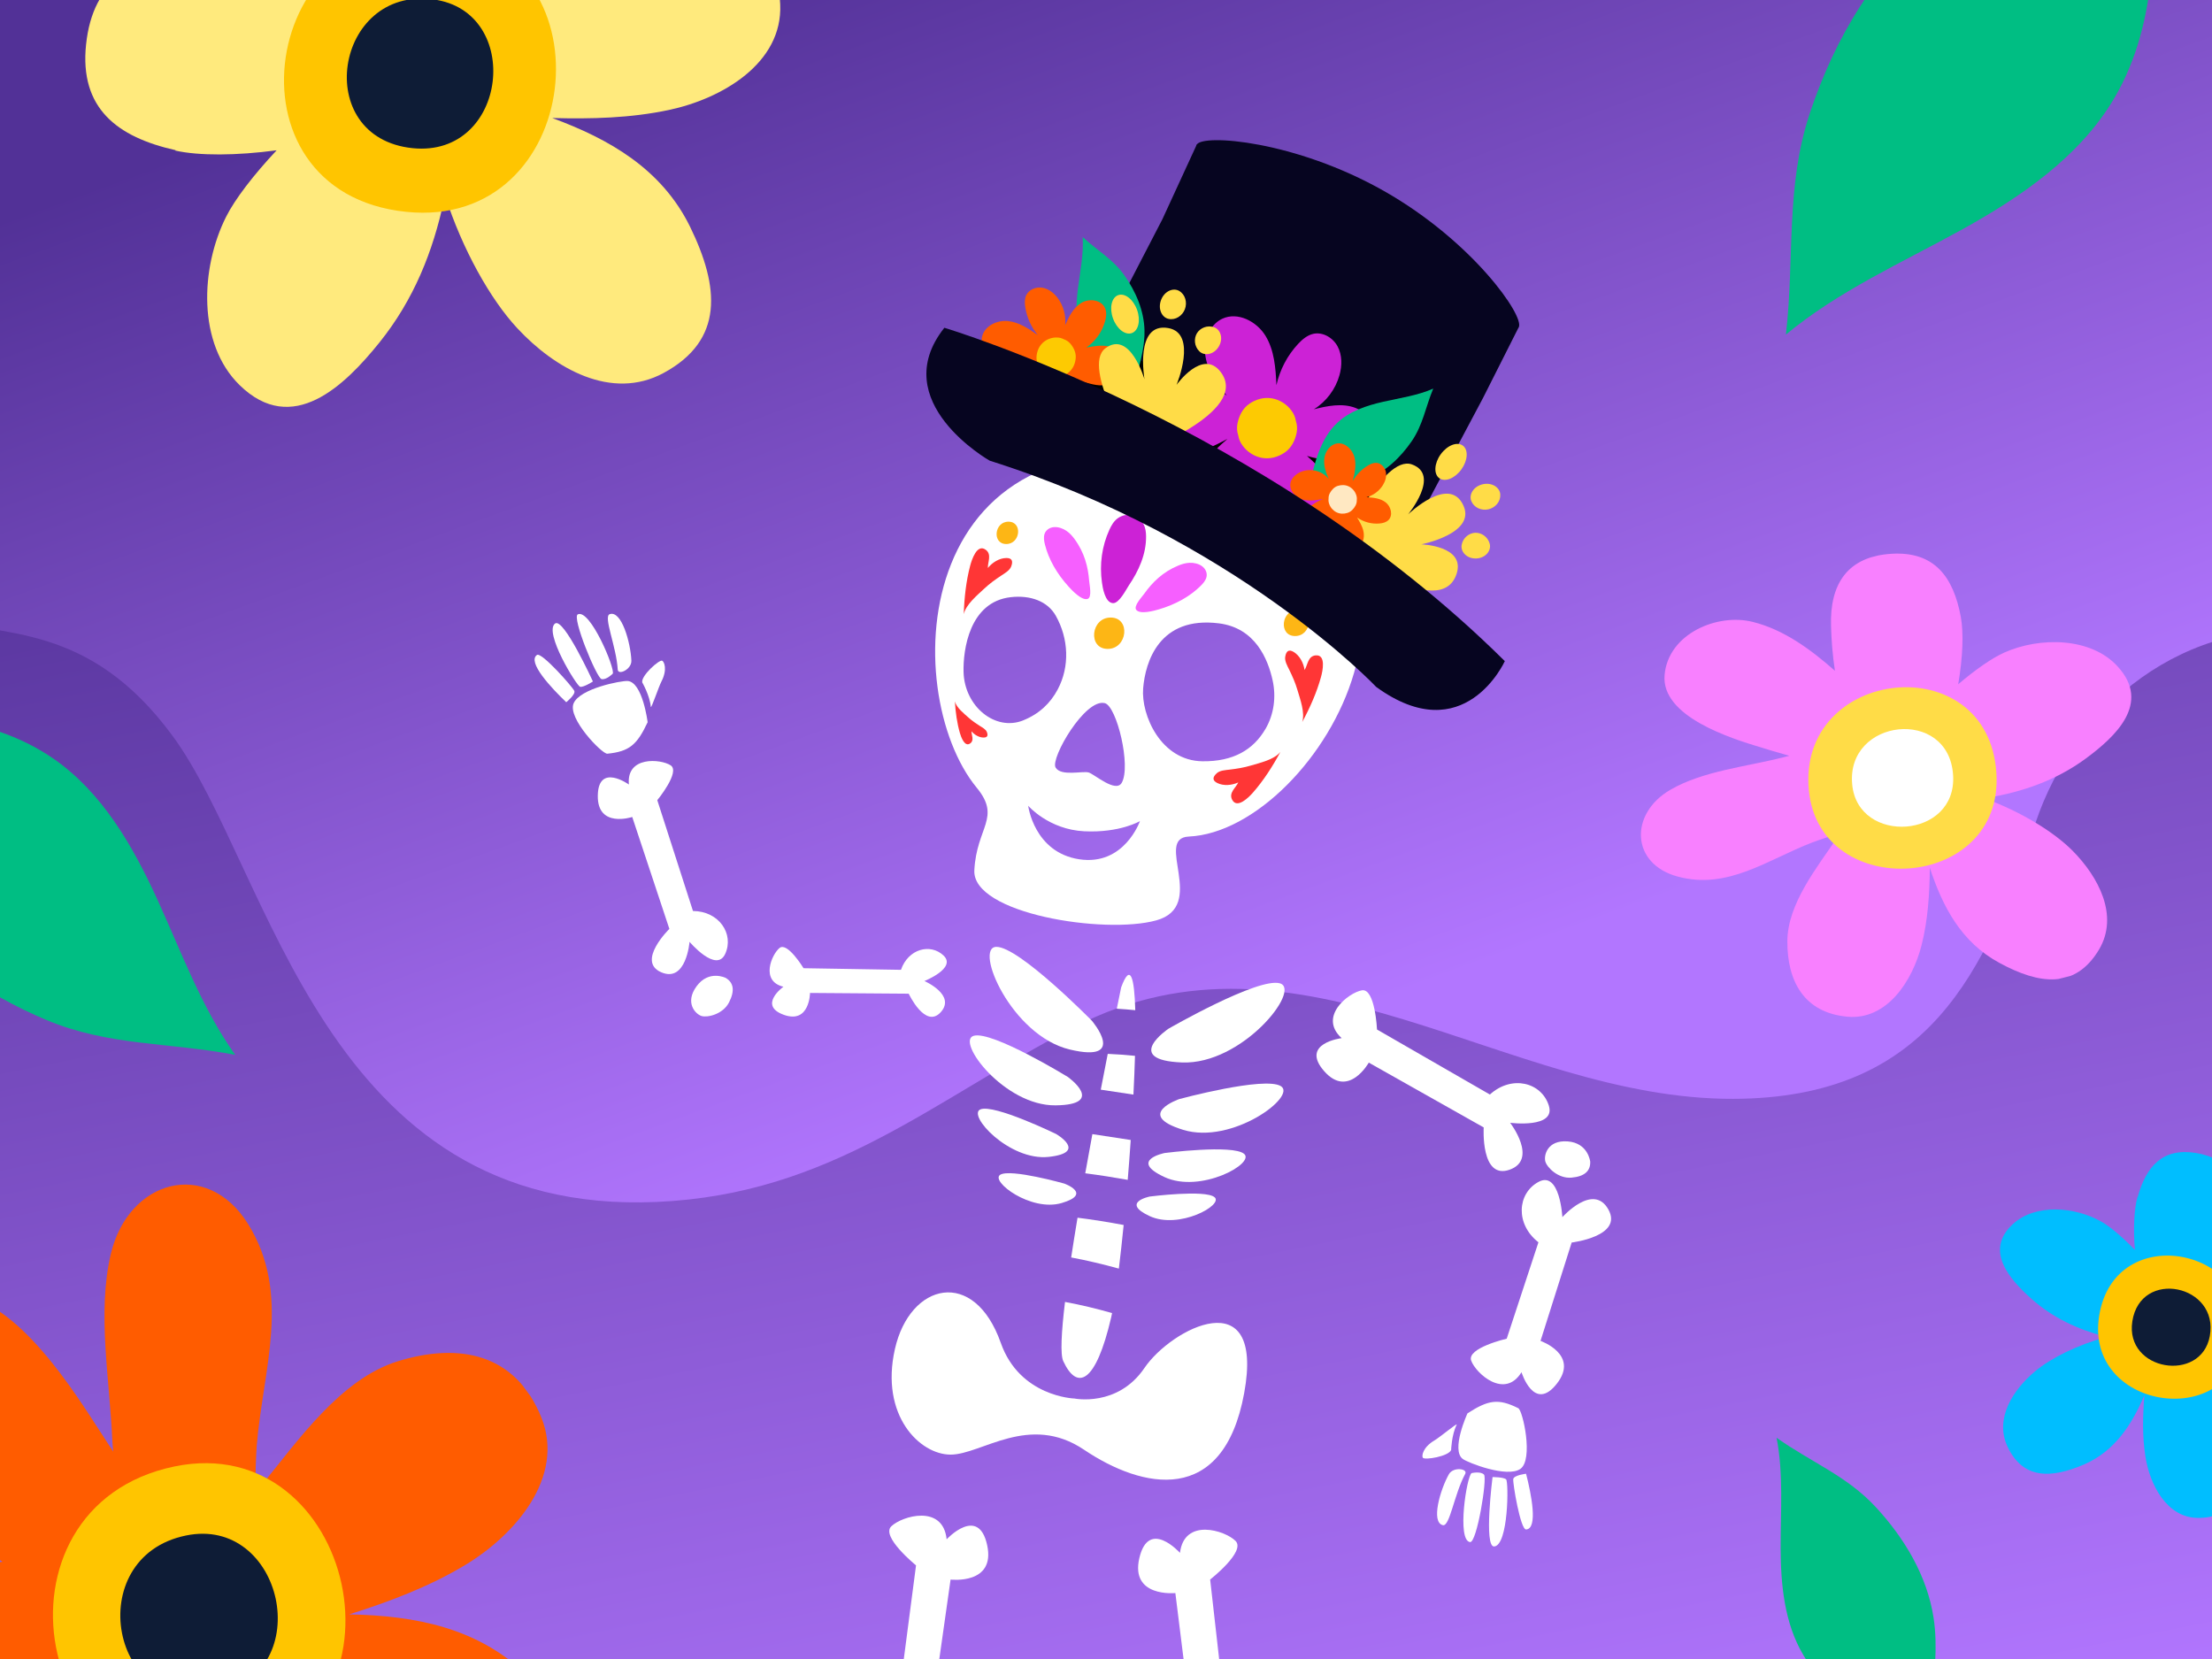 <svg width="400" height="300" viewBox="0 0 400 300" fill="none" xmlns="http://www.w3.org/2000/svg">
<rect x="0" y="0" width="400" height="300" fill="#333333" stroke="none"/>
<g clip-path="url(#clip0_98_3992)">
<rect width="400" height="300" fill="white"/>
<g clip-path="url(#clip1_98_3992)">
<rect width="400" height="300" fill="url(#paint0_linear_98_3992)"/>
<path d="M521.129 25.362C521.12 23.994 494.199 38.506 492.667 39.802C483.373 47.701 476.445 57.647 471.413 68.209C464.177 83.382 464.331 117.279 438.87 116.845C432.604 116.736 426.538 114.87 420.318 114.163C394.82 111.256 375.117 127.815 368.071 148.839C359.04 175.789 348.803 198.589 313.449 198.707C272.229 198.843 235.197 164.583 194.358 185.672C168.697 198.924 150.299 215.954 118.799 217.349C58.337 220.031 48.971 157.219 31.207 133.069C16.119 112.551 0.523 115.214 -11.591 111.781C-32.446 105.857 -36.272 85.221 -42.357 68.843C-48.631 51.976 -66.875 31.051 -89.163 44.657C-95.247 48.371 -99.037 54.422 -104.16 59.187C-113.926 68.273 -127.445 68.662 -131.653 54.178C-132.895 49.902 -133.185 45.418 -134.763 41.242C-138.226 32.111 -148.255 25.353 -158.882 25C-159.118 114.806 -158.927 198.163 -158.927 306.114H521.129V25.362Z" fill="url(#paint1_linear_98_3992)"/>
<g clip-path="url(#clip2_98_3992)">
<path d="M-4.285 322.049C0.434 321.511 7.324 319.078 14.393 315.515C11.704 321.551 9.821 327.229 9.328 331C7.854 342.075 12.124 356.265 22.59 361.187C35.623 367.333 41.993 354.589 45.648 344.374C49.244 334.321 49.722 324.155 48.42 313.831C48.385 313.622 48.361 313.347 48.364 313.109C54.952 321.888 63.351 329.333 70.174 332.943C79.638 337.958 92.171 340.359 99.988 331.837C109.084 321.904 104.823 312.409 95.487 303.128C86.554 294.313 75.038 292.163 63.15 291.931C70.43 289.623 77.563 286.953 84.113 283.008C93.182 277.56 102.19 267.103 97.918 256.382C93.25 244.72 83.038 242.725 71.899 246.172C61.545 249.393 53.814 260.614 47.273 268.606C46.933 269.033 46.544 269.554 46.117 270.104C46.193 266.817 46.265 263.767 46.421 261.477C47.544 247.664 52.753 234.07 44.877 221.363C37.401 209.36 23.213 213.35 20.047 226.73C17.51 237.414 19.89 249.764 20.315 260.674C20.358 261.054 20.386 261.738 20.471 262.499C18.418 259.31 16.71 256.749 16.001 255.626C10.83 247.801 -1.086 230.255 -12.414 234.899C-23.587 239.43 -25.294 254.79 -19.968 263.794C-15.2 271.799 -7.359 277.598 0.467 282.408C-3.967 283.09 -8.299 283.99 -12.33 285.139C-24.23 288.441 -30.427 295.77 -27.515 308.197C-24.666 320.378 -15.859 323.291 -4.236 321.954L-4.285 322.049Z" fill="#FF5C00"/>
<path d="M31.598 265.171C-3.72 272.448 6.094 327.095 42.221 318.575C76.081 310.61 63.99 258.522 31.598 265.171Z" fill="#FFC500"/>
<path d="M33.613 277.672C14.601 281.573 19.873 311.007 39.334 306.423C57.56 302.102 51.047 274.052 33.613 277.672Z" fill="#0E1C36"/>
</g>
<path d="M347.078 314.869C339.069 311.079 330.597 306.874 326.082 299.253C322.684 293.521 322.016 286.597 321.996 279.936C321.981 273.275 322.531 266.538 321.264 259.997C327.511 264.418 333.973 266.889 339.175 272.505C344.378 278.121 348.501 284.988 349.652 292.555C350.439 297.722 349.816 302.993 349.193 308.181C348.743 311.923 349.179 311.738 347.072 314.864L347.078 314.869Z" fill="#00BE83"/>
<g clip-path="url(#clip3_98_3992)">
<path d="M386.527 216.419C385.907 218.644 385.743 222.195 386.056 226.032C383.827 223.717 381.611 221.83 380.001 220.919C375.277 218.23 368.098 217.562 363.963 221.38C358.808 226.131 363.389 231.331 367.326 234.846C371.201 238.304 375.697 240.377 380.59 241.677C380.691 241.7 380.82 241.739 380.926 241.784C375.762 243.149 370.869 245.574 367.993 247.99C364 251.339 360.625 256.549 363.037 261.63C365.852 267.545 370.913 267.36 376.806 264.848C382.414 262.433 385.491 257.635 387.77 252.319C387.479 256.022 387.378 259.725 387.958 263.398C388.756 268.482 391.823 274.453 397.438 274.487C403.551 274.515 406.319 270.276 406.802 264.625C407.244 259.37 403.599 253.834 401.192 249.425C401.062 249.194 400.898 248.924 400.728 248.631C402.197 249.265 403.559 249.855 404.562 250.344C410.585 253.375 415.761 258.207 422.932 256.98C429.712 255.804 430.509 248.679 425.055 244.807C420.702 241.711 414.698 240.526 409.701 238.724C409.521 238.674 409.208 238.562 408.849 238.461C410.663 238.118 412.13 237.816 412.766 237.702C417.24 236.802 427.332 234.637 427.31 228.682C427.312 222.818 420.698 219.241 415.664 219.996C411.182 220.683 407.133 223.157 403.532 225.806C404.036 223.682 404.422 221.565 404.642 219.538C405.33 213.571 403.159 209.438 397.023 208.48C391.01 207.538 388.085 210.975 386.561 216.459L386.527 216.419Z" fill="#00BEFF"/>
<path d="M405.609 242.988C408.789 225.738 382.353 220.175 379.585 238.016C376.982 254.733 402.68 258.803 405.609 242.988Z" fill="#FFC500"/>
<path d="M399.603 241.611C401.323 232.329 387.086 229.326 385.593 238.935C384.207 247.94 398.046 250.131 399.603 241.611Z" fill="#0E1C36"/>
</g>
<g clip-path="url(#clip4_98_3992)">
<path d="M31.692 27.228C35.985 28.189 42.755 28.152 50.024 27.179C45.838 31.646 42.465 36.044 40.89 39.195C36.237 48.442 35.666 62.158 43.332 69.644C52.874 78.98 62.319 69.759 68.619 61.928C74.818 54.221 78.324 45.468 80.319 36.037C80.351 35.843 80.413 35.594 80.488 35.387C83.589 45.072 88.68 54.138 93.557 59.37C100.318 66.632 110.559 72.539 119.988 67.453C130.965 61.52 130.119 51.916 124.765 40.958C119.622 30.531 110.195 25.152 99.861 21.34C106.933 21.53 113.987 21.358 120.917 19.895C130.51 17.879 141.569 11.462 141.085 0.781C140.54 -10.844 132.207 -15.691 121.411 -16.056C111.371 -16.38 101.197 -8.906 93.045 -3.896C92.618 -3.626 92.12 -3.287 91.579 -2.936C92.643 -5.79 93.632 -8.438 94.464 -10.395C99.64 -22.145 108.327 -32.461 105.291 -45.974C102.392 -58.75 88.762 -59.566 81.928 -48.815C76.465 -40.235 74.798 -28.702 71.858 -19.024C71.78 -18.678 71.597 -18.071 71.44 -17.38C70.612 -20.794 69.894 -23.554 69.615 -24.752C67.465 -33.171 62.361 -52.147 51.036 -51.521C39.881 -50.948 33.723 -38.021 35.651 -28.523C37.394 -20.069 42.497 -12.613 47.887 -6.026C43.799 -6.776 39.733 -7.303 35.856 -7.522C24.438 -8.244 16.789 -3.711 15.564 8.051C14.36 19.577 21.184 24.8 31.764 27.16L31.692 27.228Z" fill="#FFEA7D"/>
<path d="M80.368 -11.662C47.246 -16.015 39.245 34.795 73.452 38.307C105.507 41.615 110.738 -7.647 80.368 -11.662Z" fill="#FFC500"/>
<path d="M78.336 -0.108C60.511 -2.466 56.19 24.898 74.615 26.794C91.88 28.545 94.696 2.016 78.336 -0.108Z" fill="#0E1C36"/>
</g>
</g>
<g clip-path="url(#clip5_98_3992)">
<path d="M354.575 111.534C355.111 114.453 354.935 118.942 354.106 123.737C357.249 121.061 360.264 118.972 362.45 117.998C368.821 115.157 378.114 115.182 382.96 120.544C389.037 127.188 382.541 133.22 377.124 137.207C371.73 141.152 365.748 143.199 359.345 144.277C359.214 144.31 359.051 144.352 358.92 144.385C365.404 146.759 371.379 150.409 374.794 153.843C379.481 158.585 383.215 165.585 379.564 171.724C375.271 178.896 368.794 178.048 361.568 174.127C354.629 170.376 351.282 163.938 348.971 156.923C348.927 161.657 348.637 166.384 347.472 170.952C345.857 177.302 341.262 184.516 334.067 183.851C326.233 183.141 323.176 177.427 323.21 170.196C323.238 163.488 328.546 156.89 332.135 151.599C332.338 151.305 332.566 150.969 332.826 150.625C330.867 151.263 329.063 151.828 327.7 152.349C319.655 155.443 312.438 160.965 303.395 158.514C294.844 156.216 294.641 147.101 302.068 142.81C307.978 139.393 315.822 138.642 322.451 136.951C322.68 136.893 323.104 136.785 323.561 136.668C321.278 136.035 319.428 135.465 318.635 135.216C312.988 133.532 300.326 129.574 301.012 122.037C301.682 114.574 310.575 110.848 316.933 112.455C322.611 113.854 327.507 117.501 331.814 121.298C331.394 118.558 331.177 115.801 331.109 113.214C330.863 105.568 334.118 100.606 342.069 100.14C349.881 99.675 353.244 104.408 354.575 111.534Z" fill="#F880FF"/>
<path d="M327.095 142.885C325.003 120.64 359.503 116.805 361.009 139.755C362.419 161.236 329.032 163.294 327.095 142.885Z" fill="#FFDC47"/>
<path d="M334.937 141.857C333.798 129.89 352.399 127.819 353.181 140.154C353.943 151.731 335.966 152.845 334.937 141.857Z" fill="white"/>
</g>
<path d="M-30.797 128.531C-16.747 128.734 -1.755 129.234 9.771 137.264C18.442 143.303 23.958 152.856 28.366 162.455C32.767 172.059 36.403 182.143 42.532 190.75C30.609 188.476 19.659 189.158 8.459 184.473C-2.742 179.789 -13.207 172.59 -19.841 162.425C-24.375 155.485 -26.94 147.469 -29.451 139.573C-31.263 133.876 -31.77 134.43 -30.785 128.533L-30.797 128.531Z" fill="#00BE83"/>
<path d="M388.941 -30.062C389.913 -13.719 390.622 3.746 382.283 17.831C376.011 28.427 365.385 35.659 354.609 41.607C343.828 47.547 332.422 52.64 322.948 60.502C324.565 46.452 322.83 33.786 327.31 20.367C331.79 6.949 339.255 -5.831 350.496 -14.416C358.171 -20.281 367.265 -23.952 376.225 -27.549C382.689 -30.145 382.002 -30.686 388.939 -30.049L388.941 -30.062Z" fill="#00BE83"/>
<g clip-path="url(#clip6_98_3992)">
<path d="M219.503 84.178C164.302 71.336 162.317 125.06 176.622 142.443C181.098 147.883 176.597 149.529 176.19 157.376C175.78 165.223 199.722 169.011 209.074 166.438C218.428 163.861 208.61 151.567 214.96 151.277C238.715 150.187 269.408 95.79 219.501 84.181L219.503 84.178ZM199.786 127.15C201.951 127.714 204.583 138.606 202.836 141.567C201.741 143.421 197.945 140.028 196.876 139.693C195.807 139.357 191.839 140.449 190.881 138.784C189.924 137.118 196.229 126.229 199.783 127.153L199.786 127.15ZM185.047 130.261C179.993 132.306 174.405 127.763 174.241 121.505C174.141 117.588 175.268 108.835 182.771 107.988C186.306 107.588 189.438 108.701 190.928 111.357C193.233 115.47 193.483 120.488 191.28 124.652C189.934 127.193 187.892 129.108 185.047 130.255L185.047 130.261ZM195.148 155.383C186.989 154.134 185.927 145.706 185.927 145.706C185.927 145.706 189.634 150.006 196.071 150.321C202.509 150.636 206.138 148.482 206.138 148.482C206.138 148.482 203.308 156.633 195.148 155.383ZM228.84 131.813C226.657 135.558 223.057 137.728 217.446 137.664C209.905 137.574 206.328 129.285 206.716 124.488C207.106 119.691 209.625 111.377 220.404 112.719C227.038 113.545 229.299 119.254 230.131 123.033C230.789 126.021 230.378 129.176 228.842 131.813L228.84 131.813Z" fill="white"/>
<path d="M193.241 72.372L211.405 83.023L250.013 105.671L250.209 105.787L268.164 71.99L274.634 59.166L216.413 26.14L210.19 39.659L193.241 72.372Z" fill="#060520"/>
<path d="M193.241 72.372L211.405 83.026C224.689 89.87 237.716 97.194 250.013 105.674L250.212 105.79L255.896 94.535C251.874 91.808 247.839 89.091 243.798 86.391C229.357 76.763 214.407 67.336 197.923 62.205L193.244 72.372L193.241 72.372Z" fill="black"/>
<path d="M204.434 70.009C200.957 67.756 197.29 65.282 195.659 61.455C194.431 58.576 194.535 55.308 194.925 52.203C195.318 49.098 195.976 45.988 195.782 42.863C198.407 45.305 201.246 46.849 203.316 49.78C205.386 52.715 206.882 56.165 206.961 59.762C207.017 62.218 206.411 64.637 205.813 67.019C205.381 68.737 205.592 68.677 204.431 70.006L204.434 70.009Z" fill="#00BE83"/>
<path d="M232.214 93.606C234.874 95.498 239.267 95.009 240.618 92.023C241.391 90.311 241.007 88.25 240.076 86.618C239.146 84.986 237.734 83.7 236.346 82.439C239.209 83.383 242.397 83.275 245.189 82.144C246.334 81.679 247.464 80.997 248.058 79.909C249.285 77.651 247.512 74.688 245.122 73.768C242.735 72.849 240.065 73.386 237.589 74.014C239.819 72.639 241.507 70.394 242.216 67.856C242.699 66.138 242.721 64.218 241.884 62.646C241.047 61.073 239.213 59.98 237.484 60.367C236.399 60.612 235.499 61.374 234.738 62.19C232.804 64.261 231.435 66.867 230.818 69.648C230.68 66.567 230.445 63.347 228.84 60.721C227.232 58.095 223.804 56.337 221.031 57.636C218.598 58.775 217.542 61.863 217.999 64.527C218.453 67.194 220.088 69.488 221.84 71.535C218.08 68.737 212.105 69.723 209.431 73.583C208.789 74.512 208.315 75.601 208.303 76.734C208.27 79.576 211.188 81.736 214.002 81.875C216.816 82.017 219.48 80.7 221.967 79.363C220.435 80.687 218.898 82.082 217.949 83.876C216.997 85.67 216.727 87.961 217.757 89.712C219.116 92.018 222.432 92.628 224.802 91.417C226.475 90.564 227.378 89.036 228.402 87.606C229.341 89.869 230.114 92.11 232.211 93.6L232.214 93.606Z" fill="#CC22D6"/>
<path d="M225.937 73.002C227.134 72.2 228.517 71.794 229.967 72.028C231.338 72.246 232.686 73.078 233.503 74.21C233.947 74.78 234.226 75.42 234.337 76.121C234.569 76.817 234.615 77.532 234.471 78.272C234.194 79.657 233.513 81.03 232.31 81.836C231.113 82.638 229.73 83.044 228.28 82.812C226.909 82.595 225.564 81.763 224.744 80.631C224.3 80.061 224.021 79.421 223.911 78.72C223.675 78.024 223.629 77.308 223.776 76.568C224.056 75.183 224.735 73.811 225.937 73.008L225.937 73.002Z" fill="#FDCA02"/>
<path d="M200.526 69.472C202.56 68.842 204.068 66.352 203.075 64.453C202.505 63.363 201.293 62.741 200.08 62.571C198.87 62.402 197.647 62.626 196.444 62.847C198.072 61.731 199.292 60.024 199.83 58.112C200.051 57.329 200.153 56.465 199.827 55.72C199.159 54.175 196.926 53.912 195.499 54.793C194.072 55.668 193.28 57.277 192.611 58.822C192.795 57.108 192.32 55.328 191.302 53.941C190.613 53.002 189.634 52.221 188.494 52.026C187.351 51.834 186.054 52.35 185.565 53.408C185.256 54.072 185.29 54.848 185.404 55.572C185.694 57.413 186.485 59.168 187.666 60.604C186.032 59.439 184.281 58.273 182.292 58.06C180.303 57.845 178.028 58.932 177.583 60.9C177.194 62.625 178.359 64.414 179.906 65.244C181.453 66.074 183.291 66.141 185.043 66.047C182.103 66.888 180.222 70.4 181.131 73.344C181.35 74.052 181.722 74.734 182.298 75.196C183.744 76.351 186.02 75.695 187.218 74.281C188.416 72.87 188.805 70.953 189.116 69.119C189.183 70.45 189.286 71.808 189.825 73.023C190.366 74.237 191.433 75.299 192.745 75.458C194.472 75.673 196.111 74.187 196.438 72.465C196.67 71.251 196.246 70.166 195.922 69.06C197.458 69.478 198.918 69.97 200.526 69.475L200.526 69.472Z" fill="#FF5C00"/>
<path d="M187.439 64.494C187.506 63.547 187.852 62.664 188.551 62.002C189.211 61.373 190.175 61.002 191.087 61.031C191.556 61.03 191.996 61.138 192.403 61.36C192.853 61.517 193.24 61.779 193.562 62.151C194.162 62.852 194.594 63.756 194.527 64.708C194.459 65.654 194.114 66.537 193.415 67.199C192.754 67.825 191.79 68.194 190.879 68.17C190.409 68.172 189.97 68.064 189.562 67.839C189.112 67.685 188.723 67.42 188.404 67.048C187.806 66.346 187.372 65.443 187.439 64.491L187.439 64.494Z" fill="#FDCA02"/>
<path d="M205.207 82.223C205.207 82.223 226.347 74.624 220.73 67.257C217.456 62.965 212.757 69.597 212.757 69.597C212.757 69.597 216.639 60.273 211.263 59.325C205.122 58.241 206.961 68.591 206.961 68.591C206.961 68.591 204.367 59.637 199.892 62.98C195.42 66.324 205.204 82.22 205.204 82.22L205.207 82.223Z" fill="#FFDC47"/>
<path d="M204.689 60.226C205.887 59.785 206.297 57.893 205.606 55.999C204.918 54.107 203.386 52.933 202.192 53.374C200.994 53.815 200.584 55.707 201.275 57.601C201.963 59.495 203.495 60.67 204.689 60.226Z" fill="#FFDC47"/>
<path d="M216.886 63.533C217.796 64.429 219.5 64.148 220.381 62.693C221.264 61.235 220.731 59.578 219.528 59.17C218.316 58.755 217.037 59.297 216.439 60.264C215.858 61.24 215.962 62.636 216.883 63.533L216.886 63.533Z" fill="#FFDC47"/>
<path d="M211.324 57.667C212.575 57.93 213.803 57.114 214.267 55.914C214.722 54.708 214.354 53.275 213.252 52.619C212.159 51.966 210.57 52.641 209.96 54.237C209.347 55.834 210.079 57.41 211.324 57.667Z" fill="#FFDC47"/>
<path d="M242.403 99.111C242.403 99.111 260.427 112.61 263.383 103.814C265.103 98.688 257.018 98.434 257.018 98.434C257.018 98.434 266.865 96.512 264.66 91.481C262.138 85.731 254.623 93.02 254.623 93.02C254.623 93.02 260.567 85.874 255.321 83.983C250.075 82.091 242.403 99.114 242.403 99.114L242.403 99.111Z" fill="#FFDC47"/>
<path d="M216.413 26.146C215.322 28.1 227.472 37.077 243.55 46.198C259.626 55.315 273.546 61.12 274.636 59.166C275.727 57.212 266.339 43.658 250.263 34.537C234.187 25.42 217.507 24.192 216.416 26.146L216.413 26.146Z" fill="#060520"/>
<path d="M236.808 87.707C237.723 83.646 238.779 79.33 241.791 76.481C244.055 74.339 247.142 73.326 250.173 72.641C253.204 71.957 256.325 71.525 259.174 70.275C257.791 73.591 257.323 76.811 255.294 79.767C253.264 82.726 250.552 85.319 247.224 86.617C244.949 87.503 242.489 87.754 240.064 87.998C238.312 88.174 238.442 88.353 236.805 87.704L236.808 87.707Z" fill="#00BE83"/>
<path d="M163.027 303.131L165.646 283.068C165.646 283.068 159.246 277.875 161.171 276.008C163.096 274.141 170.523 271.952 171.184 278.356C171.184 278.356 176.928 272.165 178.507 279.395C180.087 286.623 171.895 285.636 171.895 285.636L169.004 306.006C169.004 306.006 177.753 311.649 172.73 315.161C167.704 318.673 165.154 309.743 165.154 309.743C165.154 309.743 160.688 317.908 157.843 313.973C155.002 310.037 157.288 304.343 163.027 303.128L163.027 303.134L163.027 303.131Z" fill="white"/>
<path d="M221.108 305.738L218.834 285.627C218.834 285.627 225.323 280.553 223.428 278.65C221.536 276.747 214.147 274.42 213.377 280.81C213.377 280.81 207.74 274.514 206.038 281.713C204.336 288.91 212.542 288.075 212.542 288.075L215.082 308.496C215.082 308.496 206.237 313.974 211.202 317.581C216.167 321.188 218.869 312.308 218.869 312.308C218.869 312.308 223.195 320.555 226.104 316.675C229.012 312.792 226.824 307.057 221.106 305.738L221.108 305.738Z" fill="white"/>
<path d="M125.31 164.734L118.859 144.697C118.859 144.697 123.088 139.556 121.268 138.39C119.449 137.224 113.225 136.694 113.726 141.866C113.726 141.866 108.194 137.898 108.101 143.871C108.009 149.843 114.329 147.736 114.329 147.736L121.044 167.975C121.044 167.975 115.029 173.85 119.567 175.816C124.104 177.782 124.692 170.31 124.692 170.31C124.692 170.31 129.532 176.044 131.149 172.474C132.767 168.901 130.049 164.768 125.313 164.737L125.31 164.734Z" fill="white"/>
<path d="M162.923 175.375L145.307 175.083C145.307 175.083 142.391 170.278 140.972 171.422C139.553 172.566 137.438 177.427 141.666 178.433C141.666 178.433 137.019 181.795 141.722 183.505C146.423 185.212 146.478 179.556 146.478 179.556L164.323 179.69C164.323 179.69 167.334 186.132 170.125 183.025C172.917 179.913 167.162 177.399 167.162 177.399C167.162 177.399 173.018 175.076 170.633 172.799C168.245 170.523 164.233 171.579 162.923 175.375Z" fill="white"/>
<path d="M131.231 176.836C131.231 176.836 128.194 175.32 125.976 178.33C123.758 181.339 125.792 183.394 126.85 183.724C127.905 184.052 130.719 183.434 131.833 181.264C132.946 179.091 132.624 177.664 131.231 176.836Z" fill="white"/>
<path d="M197.432 184.569C197.432 184.569 184.233 171.14 180.156 171.223C176.079 171.307 182.872 187.269 193.462 189.789C204.051 192.309 197.431 184.566 197.431 184.566L197.432 184.569Z" fill="white"/>
<path d="M211.298 186.025C211.298 186.025 227.566 176.645 231.472 177.825C235.378 179.008 224.612 192.555 213.743 192.128C202.874 191.699 211.298 186.025 211.298 186.025Z" fill="white"/>
<path d="M213.244 198.748C213.244 198.748 228.666 194.583 231.628 196.412C234.589 198.237 222.805 207.041 213.943 204.308C205.08 201.575 213.244 198.748 213.244 198.748Z" fill="white"/>
<path d="M210.6 208.501C210.6 208.501 222.88 206.929 224.966 208.646C227.053 210.361 217.085 215.879 210.561 212.845C204.037 209.812 210.603 208.501 210.603 208.501L210.6 208.501Z" fill="white"/>
<path d="M207.923 216.37C207.923 216.37 217.924 215.091 219.625 216.488C221.326 217.885 213.207 222.38 207.892 219.908C202.577 217.437 207.923 216.37 207.923 216.37Z" fill="white"/>
<path d="M193.095 194.743C193.095 194.743 179.448 186.382 176.093 187.3C172.744 188.215 181.614 199.997 190.883 199.883C200.145 199.768 193.095 194.743 193.095 194.743Z" fill="white"/>
<path d="M190.983 205.065C190.983 205.065 179.833 199.641 177.314 200.603C174.794 201.565 182.517 209.986 189.658 209.2C196.8 208.413 190.983 205.068 190.983 205.068L190.983 205.065Z" fill="white"/>
<path d="M192.473 214.034C192.473 214.034 182.763 211.293 180.882 212.427C179.001 213.558 186.387 219.201 192 217.541C197.612 215.881 192.476 214.037 192.476 214.037L192.473 214.034Z" fill="white"/>
<path d="M205.294 182.675C205.13 176.627 204.388 174.089 202.741 178.55C202.741 178.55 202.442 179.979 201.951 182.408C203.069 182.475 204.182 182.565 205.294 182.675Z" fill="white"/>
<path d="M204.96 197.94C205.084 195.491 205.182 193.129 205.244 190.93C203.607 190.758 201.964 190.646 200.316 190.571C199.921 192.569 199.494 194.752 199.054 197.047C201.024 197.335 202.993 197.632 204.96 197.937L204.96 197.94Z" fill="white"/>
<path d="M202.324 229.406C202.618 227.022 202.909 224.357 203.193 221.517C200.427 220.997 197.649 220.553 194.852 220.201C194.439 222.675 194.053 225.089 193.701 227.389C196.611 227.932 199.479 228.622 202.327 229.403L202.324 229.406Z" fill="white"/>
<path d="M192.588 235.431C191.927 240.933 191.716 244.937 192.27 246.134C194.762 251.501 198.136 250.269 200.94 238.21C200.991 237.984 201.045 237.704 201.1 237.443C198.288 236.65 195.455 235.955 192.588 235.431Z" fill="white"/>
<path d="M203.929 213.356C204.127 210.973 204.308 208.55 204.473 206.146C202.162 205.78 199.852 205.425 197.536 205.085C197.103 207.412 196.67 209.787 196.248 212.167C198.822 212.5 201.384 212.899 203.932 213.356L203.929 213.356Z" fill="white"/>
<path d="M194.257 252.895C194.257 252.895 184.405 252.577 180.975 242.839C176.157 229.17 164.545 231.926 161.828 243.95C159.113 255.975 166.338 263.053 171.914 263.041C177.49 263.029 186.101 255.475 196.033 262.16C206.564 269.252 221.207 272.464 224.983 251.943C228.753 231.424 211.807 240.214 206.956 247.368C202.105 254.521 194.263 252.892 194.263 252.892L194.257 252.895Z" fill="white"/>
<path d="M269.418 197.924L249.008 186.17C249.008 186.17 248.663 178.665 246.273 179.083C243.882 179.5 238.311 183.809 242.611 187.729C242.611 187.729 235.034 188.65 239.442 193.688C243.85 198.728 247.521 192.155 247.521 192.155L268.302 203.875C268.302 203.875 267.713 213.355 272.961 211.529C278.208 209.703 273.083 203.037 273.083 203.037C273.083 203.037 281.412 204.116 280.074 199.913C278.735 195.708 273.371 194.343 269.415 197.927L269.418 197.924Z" fill="white"/>
<path d="M278.198 224.645L272.462 242.075C272.462 242.075 265.2 243.755 266.038 246.05C266.879 248.346 272.083 253.099 275.136 248.137C275.136 248.137 277.398 255.487 281.525 250.215C285.652 244.943 278.576 242.477 278.576 242.477L284.209 224.687C284.209 224.687 293.568 223.58 290.839 218.701C288.114 213.823 282.527 220.097 282.527 220.097C282.527 220.097 282.082 211.644 278.219 213.722C274.354 215.799 273.985 221.364 278.2 224.645L278.198 224.645Z" fill="white"/>
<path d="M287.565 210.082C287.565 210.082 287.212 206.685 283.499 206.402C279.788 206.118 279.151 208.949 279.442 210.021C279.732 211.097 281.751 213.167 284.172 212.955C286.591 212.745 287.616 211.706 287.562 210.079L287.565 210.082Z" fill="white"/>
<path d="M242.009 98.094C242.964 99.323 245.03 99.705 246.047 98.531C246.632 97.856 246.737 96.865 246.534 95.996C246.334 95.123 245.865 94.345 245.404 93.58C246.581 94.402 248.045 94.793 249.471 94.664C250.055 94.612 250.661 94.456 251.08 94.043C251.944 93.185 251.539 91.592 250.575 90.845C249.612 90.098 248.327 89.975 247.112 89.917C248.314 89.597 249.387 88.81 250.053 87.757C250.505 87.042 250.777 86.17 250.607 85.339C250.44 84.508 249.753 83.756 248.914 83.698C248.386 83.659 247.874 83.883 247.415 84.151C246.253 84.829 245.277 85.823 244.619 87.006C244.975 85.586 245.304 84.087 244.929 82.671C244.553 81.254 243.233 79.982 241.793 80.189C240.531 80.372 239.632 81.633 239.478 82.907C239.324 84.181 239.757 85.452 240.276 86.627C238.944 84.836 236.089 84.46 234.35 85.85C233.93 86.182 233.569 86.615 233.408 87.13C233.007 88.416 234.042 89.803 235.306 90.254C236.568 90.706 237.958 90.475 239.274 90.212C238.396 90.603 237.508 91.029 236.83 91.713C236.155 92.397 235.72 93.404 235.952 94.342C236.257 95.577 237.684 96.314 238.93 96.089C239.805 95.931 240.423 95.361 241.085 94.852C241.206 96.009 241.254 97.137 242.004 98.103L242.009 98.097L242.009 98.094Z" fill="#FF5C00"/>
<path d="M241.947 87.853C242.602 87.655 243.285 87.662 243.912 87.966C244.507 88.255 245.008 88.817 245.227 89.448C245.351 89.77 245.392 90.098 245.349 90.433C245.363 90.782 245.282 91.112 245.118 91.429C244.801 92.021 244.307 92.551 243.649 92.753C242.994 92.951 242.311 92.944 241.684 92.64C241.09 92.351 240.589 91.789 240.37 91.158C240.246 90.836 240.205 90.508 240.248 90.173C240.234 89.824 240.312 89.494 240.478 89.174C240.796 88.582 241.289 88.052 241.947 87.85L241.947 87.853Z" fill="#FFE8C2"/>
<path d="M207.246 97.002C207.24 96.282 207.165 95.542 206.815 94.848C206.466 94.153 205.811 93.508 204.964 93.236C203.958 92.912 202.856 93.183 202.126 93.717C201.397 94.254 200.967 95.02 200.614 95.791C199.264 98.746 198.799 102.048 199.271 105.357C199.383 106.155 199.792 108.984 201.258 109.069C202.391 109.132 203.658 106.557 204.11 105.891C205.915 103.228 207.272 100.248 207.246 97.002Z" fill="#CC22D6"/>
<path d="M194.307 97.471C193.91 96.93 193.45 96.398 192.825 95.978C192.199 95.559 191.382 95.268 190.636 95.315C189.747 95.368 189.122 95.895 188.9 96.515C188.677 97.135 188.796 97.836 188.969 98.517C189.632 101.135 191.114 103.752 193.254 106.098C193.769 106.665 195.606 108.671 196.686 108.298C197.517 108.012 197.003 105.703 196.957 105.068C196.773 102.537 196.098 99.9 194.307 97.471Z" fill="#F65FFF"/>
<path d="M213.069 102.272C213.685 102.021 214.353 101.805 215.103 101.772C215.853 101.741 216.703 101.92 217.315 102.348C218.046 102.858 218.314 103.636 218.186 104.281C218.058 104.928 217.596 105.466 217.098 105.959C215.185 107.849 212.578 109.317 209.541 110.199C208.807 110.412 206.208 111.17 205.476 110.288C204.911 109.608 206.535 107.904 206.901 107.385C208.357 105.319 210.292 103.414 213.069 102.272Z" fill="#F65FFF"/>
<path d="M221.08 95.519C220.957 94.638 221.777 94.1 222.522 93.935C222.618 93.914 222.714 93.899 222.807 93.889C223.116 93.854 223.421 93.865 223.716 93.916C223.621 93.811 223.528 93.7 223.441 93.588C223.231 93.316 223.054 93.025 222.92 92.714C222.65 92.106 222.615 91.238 223.38 90.992C225.017 90.464 226.677 93.315 226.159 94.744C226.773 95.078 227.363 95.441 227.926 95.803C227.973 95.833 228.017 95.862 228.064 95.895C227.838 95.382 227.702 94.834 227.745 94.253C227.802 93.487 228.234 92.475 229.165 92.721C229.962 92.933 230.419 93.962 230.539 94.697C230.684 95.592 230.42 96.48 229.821 97.135C230.467 97.628 231.096 98.145 231.699 98.695C231.509 98.014 231.432 97.306 231.638 96.626C231.877 95.845 232.574 95.129 233.444 95.38C235.505 95.98 234.488 99.142 233.06 100.002C233.716 100.676 234.348 101.388 234.944 102.127C234.904 101.549 234.951 100.968 235.148 100.412C235.406 99.673 236.033 98.85 236.911 99.102C237.815 99.361 238.131 100.498 237.988 101.336C237.801 102.422 237.037 103.167 236.134 103.705C236.608 104.38 237.052 105.077 237.461 105.789C237.703 104.236 238.339 102.426 239.937 103.535C240.593 103.991 240.755 104.833 240.491 105.558C240.145 106.518 239.214 107.069 238.277 107.316C238.612 108 238.918 108.696 239.186 109.402C239.393 109.953 238.563 110.193 238.335 109.675C238.053 109.041 237.755 108.419 237.443 107.809C236.167 108.485 232.992 108.708 233.343 106.459C233.483 105.55 234.433 105.271 235.227 105.351C235.567 105.386 235.889 105.471 236.196 105.593C235.879 105.078 235.552 104.572 235.205 104.078C234.371 104.51 233.384 104.725 232.472 104.415C231.743 104.169 231.125 103.448 231.271 102.627C231.428 101.735 232.393 101.386 233.192 101.517C232.838 101.116 232.472 100.723 232.089 100.337C231.524 101.08 230.7 101.597 229.734 101.636C228.976 101.667 227.884 101.258 227.895 100.331C227.907 99.435 229.229 99.038 229.927 98.938C230.142 98.906 230.356 98.898 230.564 98.907C230.098 98.501 229.621 98.107 229.131 97.731C228.633 98.439 228.037 99.123 227.137 99.237C226.418 99.329 225.71 98.99 225.448 98.281C224.953 96.947 226.108 96.507 227.329 96.455C226.798 96.109 226.25 95.793 225.697 95.485C224.899 96.163 224.002 96.996 222.926 96.968C222.108 96.946 221.194 96.372 221.074 95.502L221.074 95.511L221.08 95.519Z" fill="#00CCA5"/>
<path d="M260.261 86.469C261.29 87.225 263.08 86.522 264.258 84.894C265.436 83.266 265.555 81.331 264.525 80.575C263.496 79.819 261.706 80.522 260.528 82.15C259.351 83.777 259.232 85.71 260.261 86.469Z" fill="#FFDC47"/>
<path d="M264.317 98.528C264.086 99.785 265.261 101.06 266.957 100.989C268.65 100.921 269.722 99.552 269.385 98.321C269.053 97.075 267.895 96.301 266.764 96.341C265.634 96.395 264.545 97.259 264.317 98.528Z" fill="#FFDC47"/>
<path d="M266.061 90.61C266.542 91.804 267.894 92.383 269.146 92.103C270.395 91.815 271.375 90.714 271.301 89.427C271.232 88.15 269.791 87.19 268.133 87.566C266.475 87.94 265.581 89.427 266.059 90.613L266.061 90.61Z" fill="#FFDC47"/>
<path d="M174.274 111.063C174.686 109.291 176.681 107.674 177.942 106.481C178.918 105.559 179.963 104.808 181.075 104.072C181.693 103.663 182.575 103.166 182.853 102.44C183.237 101.441 182.99 100.894 181.966 100.907C180.683 100.921 179.416 101.741 178.638 102.71C178.595 101.642 179.395 100.241 178.238 99.407C176.659 98.272 175.72 101.244 175.445 102.273C174.701 105.065 174.372 108.136 174.277 111.063L174.274 111.063Z" fill="#FF3636"/>
<path d="M235.48 130.591C236.016 128.851 235.105 126.438 234.617 124.766C234.237 123.473 233.712 122.289 233.123 121.085C232.794 120.416 232.284 119.536 232.409 118.768C232.58 117.711 233.067 117.364 233.945 117.897C235.045 118.567 235.728 119.919 235.908 121.154C236.481 120.256 236.496 118.641 237.913 118.512C239.844 118.337 239.164 121.382 238.881 122.411C238.12 125.198 236.864 128.014 235.477 130.588L235.48 130.591Z" fill="#FF3636"/>
<path d="M231.526 135.988C230.37 137.388 227.868 137.933 226.212 138.43C224.93 138.814 223.66 139.015 222.341 139.171C221.605 139.261 220.596 139.307 220.026 139.829C219.238 140.549 219.217 141.149 220.139 141.6C221.295 142.165 222.79 142.004 223.919 141.488C223.486 142.464 222.148 143.355 222.813 144.622C223.719 146.349 225.883 144.117 226.582 143.317C228.484 141.155 230.144 138.559 231.531 135.985L231.526 135.985L231.526 135.988Z" fill="#FF3636"/>
<path d="M172.671 126.832C172.971 127.987 174.307 129.018 175.154 129.778C175.81 130.369 176.509 130.843 177.25 131.309C177.665 131.568 178.249 131.88 178.445 132.351C178.713 133.003 178.562 133.365 177.888 133.372C177.046 133.382 176.2 132.866 175.674 132.241C175.666 132.942 176.211 133.849 175.466 134.415C174.45 135.188 173.786 133.253 173.588 132.581C173.057 130.758 172.786 128.752 172.674 126.835L172.671 126.832Z" fill="#FF3636"/>
<path d="M182.365 94.337C184.955 94.35 184.531 98.388 181.955 98.377C179.38 98.366 179.789 94.325 182.365 94.337Z" fill="#FDB615"/>
<path d="M200.859 111.672C204.499 111.689 203.899 117.361 200.288 117.343C196.676 117.325 197.248 111.654 200.859 111.672Z" fill="#FDB615"/>
<path d="M234.661 110.293C237.689 110.309 237.193 115.03 234.185 115.016C231.177 115.002 231.653 110.279 234.661 110.293Z" fill="#FDB615"/>
<path d="M248.861 124.219C248.861 124.219 223.509 97.383 178.971 83.306C178.971 83.306 160.141 72.653 170.771 59.272C170.771 59.272 228.813 76.598 272.119 119.552C272.119 119.552 264.803 135.797 248.858 124.216L248.861 124.219Z" fill="#060520"/>
<path d="M264.528 263.838C262.312 262.22 265.365 255.58 265.365 255.58C269.137 253.14 270.949 252.849 274.547 254.643C275.386 255.06 277.331 263.957 274.929 265.625C272.523 267.291 265.434 264.498 264.534 263.837L264.528 263.838Z" fill="white"/>
<path d="M268.351 266.65C268.983 267.299 267.067 279.01 265.835 278.858C263.39 278.55 265.257 266.829 266.118 266.384C266.118 266.384 267.725 266.004 268.357 266.653L268.351 266.65Z" fill="white"/>
<path d="M264.955 266.528C262.969 270.197 262.164 276.083 260.923 275.8C258.706 275.293 260.435 269.383 262.007 266.587C262.791 265.207 265.48 265.561 264.953 266.537L264.952 266.528L264.955 266.528Z" fill="white"/>
<path d="M259.377 260.488C260.342 259.919 263.632 257.188 263.416 257.627C262.495 259.474 262.411 262.196 262.411 262.196C261.993 263.346 257.638 264.08 257.295 263.607C257.06 263.283 257.284 261.722 259.371 260.488L259.38 260.488L259.377 260.488Z" fill="white"/>
<path d="M269.898 267.107C269.898 267.107 271.877 267.084 272.355 267.521C272.834 267.958 272.779 279.465 270.191 279.65C268.29 279.781 269.9 267.101 269.9 267.101L269.9 267.109L269.898 267.107Z" fill="white"/>
<path d="M275.961 276.572C274.944 276.625 273.531 268.154 273.645 267.455C273.768 266.756 275.96 266.499 275.96 266.499C276.9 270.138 278.167 276.464 275.961 276.575L275.961 276.572Z" fill="white"/>
<path d="M113.485 123.142C116.213 123.331 117.114 130.598 117.114 130.598C115.198 134.682 113.819 135.896 109.823 136.295C108.89 136.387 102.565 129.88 103.729 127.18C104.892 124.48 112.37 123.067 113.482 123.145L113.488 123.145L113.485 123.142Z" fill="white"/>
<path d="M108.765 122.796C107.889 122.582 103.359 111.62 104.485 111.093C106.719 110.048 111.299 120.99 110.8 121.828C110.8 121.828 109.639 123.007 108.762 122.796L108.765 122.796Z" fill="white"/>
<path d="M111.706 121.083C111.465 116.908 109.053 111.483 110.251 111.062C112.4 110.31 114.039 116.248 114.174 119.461C114.237 121.05 111.768 122.188 111.703 121.074L111.703 121.08L111.706 121.083Z" fill="white"/>
<path d="M119.609 123.235C119.092 124.233 117.736 128.309 117.688 127.818C117.5 125.76 116.139 123.403 116.139 123.403C115.892 122.205 119.196 119.256 119.734 119.475C120.101 119.624 120.734 121.064 119.612 123.229L119.606 123.229L119.609 123.235Z" fill="white"/>
<path d="M107.215 123.237C107.215 123.237 105.548 124.313 104.915 124.195C104.281 124.08 98.279 114.288 100.38 112.749C101.923 111.623 107.221 123.242 107.221 123.242L107.221 123.237L107.215 123.237Z" fill="white"/>
<path d="M97.1 118.437C97.936 117.853 103.587 124.283 103.855 124.938C104.118 125.596 102.395 126.985 102.395 126.985C99.688 124.4 95.285 119.707 97.098 118.438L97.1 118.437Z" fill="white"/>
</g>
</g>
<defs>
<linearGradient id="paint0_linear_98_3992" x1="200" y1="-137" x2="355.246" y2="288.251" gradientUnits="userSpaceOnUse">
<stop offset="0.215" stop-color="#523197"/>
<stop offset="0.698" stop-color="#B276FF"/>
</linearGradient>
<linearGradient id="paint1_linear_98_3992" x1="181.065" y1="-103.375" x2="268.385" y2="330.644" gradientUnits="userSpaceOnUse">
<stop offset="0.331" stop-color="#523197"/>
<stop offset="1" stop-color="#B276FF"/>
</linearGradient>
<clipPath id="clip0_98_3992">
<rect width="400" height="300" fill="white"/>
</clipPath>
<clipPath id="clip1_98_3992">
<rect width="400" height="300" fill="white"/>
</clipPath>
<clipPath id="clip2_98_3992">
<rect width="134.352" height="145.474" fill="white" transform="translate(135.455 306.116) rotate(143.617)"/>
</clipPath>
<clipPath id="clip3_98_3992">
<rect width="65.344" height="70.79" fill="white" transform="translate(368.146 282.317) rotate(-104.305)"/>
</clipPath>
<clipPath id="clip4_98_3992">
<rect width="124.469" height="134.772" fill="white" transform="translate(158.84 55.709) rotate(162.747)"/>
</clipPath>
<clipPath id="clip5_98_3992">
<rect width="92.547" height="82.264" fill="white" transform="translate(287 113.875) rotate(-14.31)"/>
</clipPath>
<clipPath id="clip6_98_3992">
<rect width="214.053" height="389.995" fill="white" transform="translate(77.923 25.407) rotate(-2.303)"/>
</clipPath>
</defs>
</svg>
